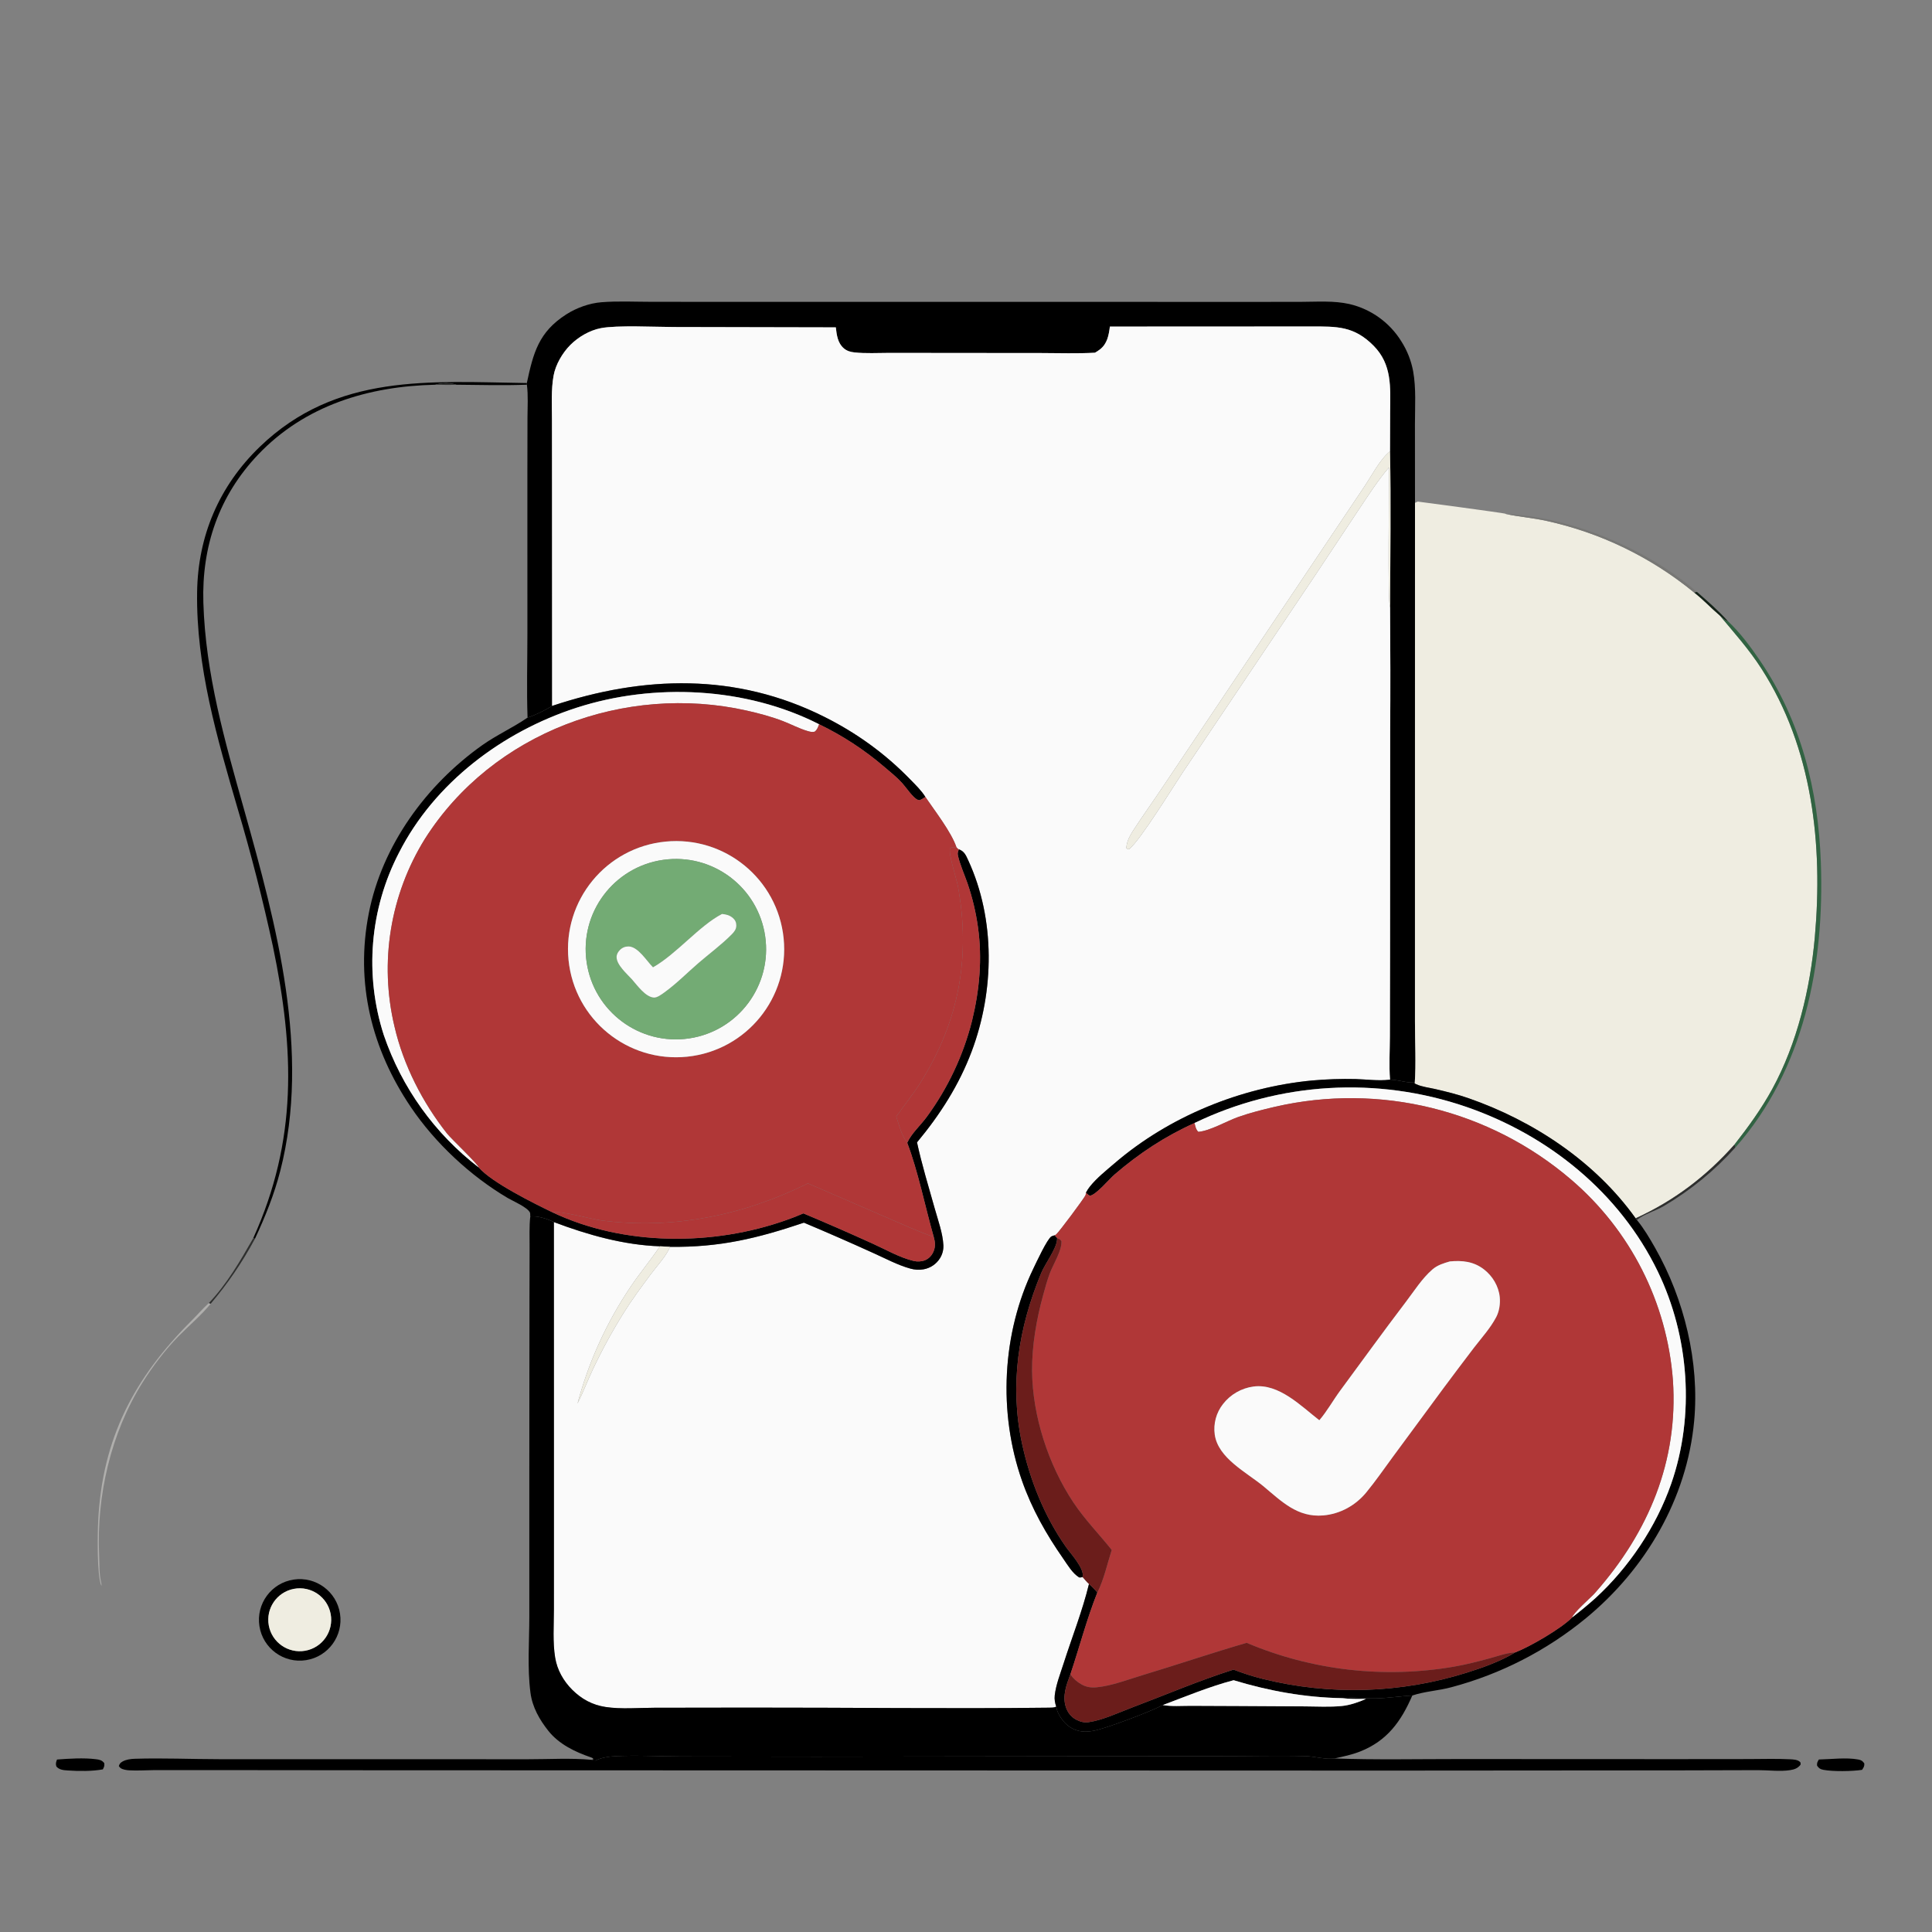 <svg xmlns="http://www.w3.org/2000/svg" fill="none" viewBox="0 0 300 300" height="300" width="300">
<rect x="0" y="0" width="300" height="300" fill="#808080" stroke="none"/>
<g clip-path="url(#clip0_296_913)">
<path fill="black" d="M81.806 59.479C82.81 54.81 83.628 51.561 87.952 48.804C89.534 47.795 91.517 47.081 93.392 46.931C95.939 46.727 98.602 46.864 101.161 46.865L115.408 46.874L159.256 46.87L193.58 46.88L202.035 46.871C204.498 46.865 207.129 46.662 209.542 47.213C212.904 47.999 215.812 50.096 217.619 53.037C218.507 54.436 219.12 55.991 219.427 57.62C219.914 60.272 219.71 63.145 219.711 65.841L219.72 78.086L219.715 138.962V158.685C219.712 161.829 219.901 165.115 219.678 168.245L219.554 168.093C218.293 168.142 217.058 167.66 215.842 167.644C215.672 165.443 215.815 163.132 215.822 160.922L215.848 148.073L215.866 113.592C215.908 107.16 215.903 100.728 215.851 94.296C215.872 86.233 216.008 78.146 215.839 70.085L215.861 63.918C215.893 60.139 216.173 56.605 213.301 53.697C210.256 50.614 207.607 50.689 203.542 50.696L172.344 50.711C172.161 52.071 171.952 53.355 170.797 54.26C170.557 54.449 170.29 54.61 170.029 54.768C167.285 54.923 164.5 54.825 161.75 54.82L147.956 54.807L138.092 54.798C136.313 54.796 134.413 54.916 132.646 54.718C132.028 54.649 131.506 54.496 131.026 54.087C130.073 53.277 129.917 51.998 129.785 50.832L104.64 50.779C101.822 50.776 95.814 50.468 93.293 50.958C91.553 51.297 89.803 52.318 88.56 53.566C87.339 54.792 86.275 56.608 85.963 58.314C85.559 60.517 85.709 62.891 85.708 65.122L85.719 75.251L85.733 109.613C84.59 110.315 83.197 111.016 81.918 111.428C81.765 107.106 81.895 102.731 81.895 98.404L81.891 73.901L81.907 64.869C81.91 63.187 82.035 61.4 81.815 59.735L81.806 59.479Z"></path>
<path fill="#FAFAFA" d="M172.344 50.711L203.542 50.696C207.607 50.689 210.256 50.614 213.301 53.697C216.173 56.605 215.893 60.139 215.861 63.918L215.839 70.085C214.325 71.251 212.921 73.985 211.805 75.628L203.159 88.512L180.712 121.953C179.14 124.328 177.456 126.642 175.914 129.033C175.487 129.694 175.057 130.507 174.938 131.289C174.901 131.536 174.908 131.537 174.912 131.749L175.317 131.885C177.166 130.337 182.075 122.298 183.7 119.874L204.057 89.577L210.92 79.232C212.433 76.977 213.925 74.626 215.697 72.566C215.719 75.227 215.429 93.533 215.851 94.296C215.903 100.728 215.908 107.16 215.866 113.592L215.848 148.073L215.822 160.922C215.815 163.132 215.672 165.443 215.842 167.644C215.799 167.65 215.755 167.657 215.712 167.662C214.051 167.863 212.162 167.606 210.476 167.553C208.238 167.503 205.998 167.578 203.768 167.775C192.676 168.824 181.526 173.368 173.065 180.641C171.764 181.759 170.326 182.897 169.251 184.233C169.011 184.532 168.812 184.842 168.631 185.179C168.613 185.353 168.604 185.501 168.52 185.658C168.184 186.288 164.554 191.159 164.033 191.651C163.925 191.753 163.866 191.769 163.745 191.823C163.586 191.878 163.416 191.906 163.269 191.988C162.62 192.351 160.91 196.053 160.485 196.929C155.573 207.063 154.979 219.338 158.7 229.938C160.243 234.335 162.455 238.235 165.112 242.045C165.808 243.044 166.528 244.297 167.578 244.945C167.804 244.957 167.878 244.951 168.102 244.876C168.421 245.23 168.737 245.646 169.095 245.96C168.093 250.112 166.451 254.25 165.149 258.324C164.643 259.907 163.966 261.602 163.78 263.261C163.711 263.876 163.818 264.433 164.011 265.013C163.651 265.175 163.289 265.164 162.899 265.169C147.363 265.353 131.808 265.139 116.269 265.158L101.616 265.179C99.148 265.184 96.448 265.43 94.017 265.059C91.993 264.749 90.323 263.845 88.875 262.409C87.5 261.045 86.518 259.322 86.203 257.399C85.809 254.991 86.006 252.355 86.007 249.912L86.012 237.136L86.006 189.764C91.232 191.74 96.853 193.335 102.471 193.522L102.39 193.645C100.996 195.718 99.373 197.651 97.97 199.733C94.204 205.298 91.399 211.457 89.672 217.952C90.546 216.217 91.236 214.39 92.06 212.63C93.481 209.621 95.077 206.697 96.839 203.874C98.13 201.801 99.588 199.836 101.044 197.878C101.995 196.598 103.458 195.047 104.053 193.606C111.773 193.704 117.564 192.303 124.832 189.856C128.436 191.372 132.018 192.939 135.577 194.556C137.432 195.384 139.395 196.448 141.354 196.985C142.041 197.174 142.715 197.228 143.418 197.097C144.478 196.907 145.407 196.274 145.973 195.358C146.34 194.757 146.52 194.06 146.488 193.356C146.392 191.473 145.65 189.462 145.141 187.647C144.188 184.247 143.139 180.839 142.393 177.386C145.969 173.087 148.917 168.492 150.892 163.234C154.397 153.898 154.586 142.775 150.354 133.605C149.991 132.821 149.752 132.2 148.896 131.883C148.706 131.816 148.643 131.696 148.511 131.548C147.727 129.201 145.096 125.827 143.692 123.749C143.078 122.752 142.15 121.862 141.335 121.024C137.426 117.002 133.022 113.824 128.012 111.314C114.31 104.447 99.966 104.873 85.733 109.613L85.719 75.251L85.708 65.122C85.709 62.891 85.559 60.517 85.963 58.314C86.275 56.608 87.339 54.792 88.56 53.566C89.803 52.318 91.553 51.297 93.293 50.958C95.814 50.468 101.822 50.776 104.64 50.779L129.785 50.832C129.917 51.998 130.073 53.277 131.026 54.087C131.506 54.496 132.028 54.649 132.646 54.718C134.413 54.916 136.313 54.796 138.092 54.798L147.956 54.807L161.75 54.82C164.5 54.825 167.285 54.923 170.029 54.768C170.29 54.61 170.557 54.449 170.797 54.261C171.952 53.355 172.161 52.071 172.344 50.711Z"></path>
<path fill="black" d="M39.326 192.254C46.217 177.031 45.721 163.02 42.376 146.942C40.824 139.753 38.999 132.626 36.906 125.575C33.712 114.62 30.436 103.455 30.608 91.929C30.737 83.198 34.031 75.46 40.339 69.379C52.233 57.911 66.736 59.262 81.806 59.479L81.815 59.735C78.18 59.878 74.485 59.769 70.845 59.739C69.949 59.399 68.488 59.45 67.582 59.74C57.242 59.97 47.355 62.929 40.052 70.618C34.001 76.989 31.314 84.83 31.577 93.562C31.911 104.693 34.925 115.116 37.916 125.759C42.932 143.613 48.26 163.324 43.522 181.811C42.578 185.493 41.19 188.919 39.588 192.359L39.326 192.254Z"></path>
<path fill="#2E2F2E" d="M67.582 59.74C68.488 59.45 69.949 59.399 70.845 59.739C69.76 59.794 68.668 59.755 67.582 59.74Z"></path>
<path fill="#EFEDE1" d="M215.839 70.085C216.008 78.146 215.872 86.233 215.851 94.296C215.429 93.533 215.719 75.227 215.697 72.566C213.925 74.626 212.433 76.977 210.92 79.232L204.057 89.577L183.7 119.874C182.075 122.298 177.166 130.337 175.317 131.885L174.912 131.749C174.908 131.537 174.901 131.536 174.938 131.289C175.057 130.507 175.487 129.694 175.914 129.033C177.456 126.642 179.14 124.328 180.712 121.953L203.159 88.512L211.805 75.628C212.921 73.985 214.325 71.251 215.839 70.085Z"></path>
<path fill="#EFEDE1" d="M219.72 78.086C219.872 78.02 220.015 77.921 220.178 77.889C220.244 77.877 233.512 79.668 233.722 79.759C233.759 79.775 233.793 79.798 233.828 79.817C235.91 80.254 238.035 80.418 240.115 80.877C248.547 82.721 256.421 86.542 263.087 92.025C264.494 93.116 265.68 94.417 267.033 95.56C269.297 98.268 271.605 100.848 273.52 103.829C281.467 116.194 283.079 131.15 281.807 145.507C281.097 153.511 279.066 162.033 275.186 169.121C273.512 172.179 271.484 174.978 269.337 177.718C264.972 182.651 259.983 186.432 253.983 189.178C247.696 180.379 238.11 174.031 227.987 170.514C226.318 169.934 224.621 169.516 222.903 169.117C221.964 168.899 220.776 168.766 219.907 168.358C219.83 168.321 219.755 168.283 219.678 168.245C219.901 165.115 219.712 161.829 219.715 158.685V138.962L219.72 78.086Z"></path>
<path fill="#777775" d="M233.828 79.817C243.967 80.226 255.847 85.272 263.496 91.908L263.087 92.025C256.421 86.542 248.547 82.721 240.115 80.877C238.035 80.418 235.91 80.254 233.828 79.817Z"></path>
<path fill="#142318" d="M263.496 91.908C265.169 93.366 266.844 94.813 268.322 96.473C267.852 96.378 267.406 95.876 267.033 95.56C265.68 94.417 264.494 93.116 263.087 92.025L263.496 91.908Z"></path>
<path fill="#316342" d="M267.033 95.56C267.406 95.876 267.852 96.378 268.322 96.473C270.179 98.2 271.824 100.429 273.252 102.523C279.658 111.917 282.333 122.668 282.742 133.922C283.315 149.702 280.19 166.044 269.464 178.185L269.337 177.717C271.484 174.978 273.512 172.179 275.186 169.121C279.066 162.033 281.097 153.511 281.807 145.507C283.079 131.15 281.467 116.194 273.52 103.829C271.605 100.848 269.297 98.268 267.033 95.56Z"></path>
<path fill="black" d="M81.918 111.428C83.197 111.016 84.59 110.315 85.733 109.613C99.966 104.873 114.31 104.447 128.012 111.314C133.022 113.824 137.426 117.002 141.335 121.024C142.15 121.862 143.078 122.752 143.692 123.749C143.407 123.959 143.137 124.102 142.819 124.254C142.704 124.23 142.58 124.231 142.474 124.182C141.743 123.846 140.676 122.247 140.096 121.605C139.266 120.687 138.238 119.868 137.295 119.065C134.227 116.438 130.832 114.22 127.195 112.464C115.837 106.682 101.546 105.999 89.499 109.906C78.02 113.629 67.489 121.539 61.959 132.402C57.421 141.147 56.57 151.343 59.594 160.719C62.375 168.882 67.509 176.039 74.35 181.289C76.294 183.587 82.969 186.902 85.81 188.261C96.85 193.506 110.783 193.494 122.155 189.432C123.034 189.127 123.9 188.788 124.751 188.414C128.355 189.923 131.935 191.487 135.491 193.104C137.517 194.015 139.707 195.287 141.864 195.796C142.442 195.933 143.087 195.91 143.64 195.683C144.288 195.417 144.732 194.898 144.986 194.255C145.28 193.509 145.201 192.82 144.987 192.064C143.677 187.448 142.54 181.82 140.874 177.45C141.52 175.996 142.959 174.733 143.902 173.435C147.182 168.968 149.568 163.908 150.929 158.536C152.098 153.754 152.554 148.843 151.854 143.95C151.533 141.641 150.991 139.369 150.234 137.164C149.747 135.763 149.067 134.273 148.744 132.833C148.66 132.458 148.754 132.219 148.896 131.883C149.752 132.2 149.991 132.821 150.354 133.605C154.586 142.775 154.397 153.898 150.892 163.234C148.917 168.492 145.969 173.087 142.393 177.386C143.139 180.839 144.188 184.247 145.141 187.647C145.65 189.462 146.391 191.473 146.488 193.356C146.52 194.06 146.34 194.757 145.973 195.358C145.407 196.274 144.478 196.907 143.418 197.097C142.715 197.228 142.041 197.174 141.354 196.985C139.395 196.448 137.432 195.383 135.577 194.556C132.018 192.939 128.436 191.372 124.832 189.856C117.564 192.303 111.773 193.704 104.053 193.606L102.471 193.522C96.853 193.335 91.232 191.74 86.006 189.764C85.078 189.287 83.377 188.725 82.339 188.91C82.329 188.762 82.35 188.427 82.297 188.303C81.94 187.474 79.62 186.487 78.852 186.034C73.061 182.617 67.591 177.521 63.822 171.951C57.694 162.892 55.136 152.622 57.272 141.783C59.347 131.249 66.18 121.893 74.862 115.726C77.093 114.142 79.579 113.03 81.816 111.499L81.918 111.428Z"></path>
<path fill="#FAFAFA" d="M74.35 181.289C67.509 176.039 62.375 168.882 59.594 160.719C56.57 151.343 57.421 141.147 61.959 132.402C67.489 121.539 78.02 113.629 89.499 109.906C101.546 105.999 115.837 106.682 127.195 112.464C127.016 112.916 126.902 113.309 126.502 113.616C126.097 113.707 125.794 113.631 125.405 113.517C124.111 113.139 122.841 112.459 121.58 111.973C119.783 111.28 117.829 110.761 115.95 110.339C97.073 106.104 76.473 113.723 65.994 130.236C60.585 138.927 58.878 149.421 61.252 159.379C62.621 165.357 65.612 171.193 69.41 176.005C70.082 176.856 74.189 180.712 74.35 181.289Z"></path>
<path fill="#B03737" d="M127.195 112.464C130.832 114.22 134.227 116.438 137.295 119.065C138.238 119.868 139.266 120.687 140.096 121.605C140.676 122.247 141.743 123.846 142.474 124.182C142.58 124.231 142.704 124.23 142.819 124.254C143.137 124.102 143.407 123.959 143.692 123.749C145.096 125.827 147.727 129.201 148.511 131.548C148.068 131.548 147.873 131.477 147.517 131.753C147.262 132.624 148.524 136.399 148.749 137.636C150.742 148.554 148.922 158.484 143.057 167.912C141.865 169.828 140.469 171.544 139.17 173.379C139.607 174.684 140.008 176.369 140.874 177.45C142.54 181.82 143.677 187.448 144.987 192.064C142.57 191.25 140.175 190.119 137.829 189.113L125.451 183.756C115.439 188.723 104.507 190.961 93.36 189.508C91.778 189.302 87.045 187.964 85.81 188.261C82.969 186.902 76.294 183.587 74.35 181.289C74.189 180.712 70.082 176.856 69.41 176.005C65.612 171.193 62.621 165.357 61.252 159.379C58.878 149.421 60.585 138.927 65.994 130.236C76.473 113.723 97.073 106.104 115.95 110.339C117.829 110.761 119.783 111.28 121.58 111.973C122.841 112.459 124.111 113.139 125.405 113.517C125.794 113.631 126.097 113.707 126.502 113.616C126.902 113.309 127.016 112.916 127.195 112.464ZM103.346 130.683C94.101 131.588 87.35 139.83 88.283 149.072C89.215 158.314 97.477 165.041 106.716 164.082C115.917 163.126 122.611 154.906 121.682 145.702C120.753 136.498 112.552 129.78 103.346 130.683Z"></path>
<path fill="#FAFAFA" d="M106.716 164.082C97.477 165.041 89.215 158.314 88.283 149.072C87.35 139.83 94.101 131.588 103.346 130.683C112.552 129.78 120.753 136.498 121.682 145.702C122.611 154.906 115.917 163.126 106.716 164.082ZM102.968 133.52C95.295 134.617 89.971 141.737 91.09 149.408C92.208 157.078 99.343 162.382 107.01 161.243C114.648 160.108 119.927 153.007 118.813 145.366C117.699 137.725 110.612 132.427 102.968 133.52Z"></path>
<path fill="#B03737" d="M139.17 173.379C140.469 171.544 141.865 169.828 143.057 167.912C148.922 158.484 150.741 148.554 148.749 137.636C148.524 136.399 147.262 132.624 147.517 131.753C147.873 131.477 148.068 131.548 148.511 131.548C148.643 131.696 148.706 131.816 148.896 131.883C148.754 132.219 148.66 132.458 148.744 132.833C149.067 134.273 149.747 135.763 150.234 137.164C150.991 139.369 151.533 141.641 151.854 143.95C152.554 148.843 152.098 153.754 150.929 158.536C149.568 163.908 147.182 168.968 143.902 173.435C142.959 174.733 141.52 175.996 140.874 177.45C140.008 176.369 139.607 174.684 139.17 173.379Z"></path>
<path fill="#73AB74" d="M107.01 161.243C99.343 162.382 92.208 157.078 91.09 149.408C89.971 141.737 95.295 134.617 102.968 133.52C110.612 132.427 117.699 137.725 118.813 145.366C119.927 153.007 114.648 160.108 107.01 161.243ZM112.113 141.921C108.56 143.763 105.072 148.123 101.399 150.204C100.409 149.222 99.063 146.951 97.573 146.964C97.052 146.968 96.602 147.156 96.241 147.531C95.955 147.829 95.747 148.183 95.745 148.609C95.738 149.82 97.337 151.208 98.113 152.056C98.944 152.992 100.216 154.816 101.534 154.903C102.05 154.937 102.769 154.389 103.182 154.091C105.05 152.741 106.718 151.041 108.463 149.535C110.166 148.066 112.057 146.68 113.631 145.078C114.016 144.686 114.328 144.301 114.334 143.725C114.339 143.257 114.169 142.871 113.82 142.563C113.319 142.121 112.763 141.974 112.113 141.921Z"></path>
<path fill="#FAFAFA" d="M101.399 150.204C105.072 148.123 108.56 143.763 112.113 141.921C112.763 141.974 113.319 142.121 113.82 142.563C114.169 142.871 114.339 143.257 114.334 143.725C114.328 144.301 114.016 144.686 113.631 145.078C112.057 146.68 110.166 148.066 108.463 149.535C106.718 151.041 105.05 152.741 103.182 154.091C102.769 154.389 102.05 154.937 101.534 154.903C100.216 154.816 98.944 152.992 98.113 152.056C97.337 151.208 95.738 149.82 95.745 148.609C95.747 148.183 95.955 147.829 96.241 147.531C96.602 147.156 97.052 146.968 97.573 146.964C99.063 146.951 100.409 149.222 101.399 150.204Z"></path>
<path fill="black" d="M168.631 185.179C168.812 184.842 169.011 184.532 169.251 184.233C170.326 182.897 171.764 181.759 173.065 180.641C181.526 173.368 192.676 168.824 203.768 167.775C205.998 167.578 208.237 167.503 210.476 167.553C212.162 167.606 214.051 167.863 215.712 167.662C215.755 167.657 215.799 167.65 215.842 167.644C217.058 167.66 218.293 168.142 219.554 168.093L219.678 168.245C219.755 168.283 219.83 168.321 219.907 168.358C220.776 168.766 221.964 168.899 222.903 169.117C224.621 169.516 226.318 169.934 227.987 170.514C238.11 174.031 247.696 180.379 253.983 189.178L254.172 189.431C255.266 190.753 256.171 192.3 257.019 193.792C261.536 201.744 263.917 211.526 263.068 220.659C261.948 232.718 255.534 243.637 246.269 251.269C240.156 256.298 233.033 259.954 225.382 261.988C223.419 262.526 221.209 262.632 219.303 263.279C217.375 263.381 215.449 263.697 213.521 263.732C211.825 263.763 210.103 263.451 208.414 263.689C202.663 263.589 197.05 262.577 191.554 260.905C187.815 261.89 184.179 263.406 180.562 264.762C178.76 265.74 171.824 268.366 169.84 268.753C169.03 268.911 168.161 268.949 167.358 268.731C166.052 268.377 165.128 267.465 164.474 266.311C164.249 265.914 164.071 265.468 164.011 265.013C163.818 264.433 163.711 263.876 163.78 263.261C163.966 261.602 164.643 259.907 165.149 258.324C166.451 254.25 168.093 250.112 169.095 245.96C169.591 246.36 169.985 246.8 170.394 247.288C168.745 251.422 167.617 255.78 166.206 260C165.603 261.602 164.947 263.313 165.492 265.031C165.769 265.905 166.332 266.641 167.162 267.053C167.786 267.364 168.367 267.515 169.06 267.414C171.261 267.093 173.662 265.942 175.75 265.155C180.995 263.18 186.19 260.952 191.535 259.256C193.034 259.823 194.533 260.322 196.092 260.7C206.547 263.299 217.518 262.96 227.793 259.721C230.302 258.93 233.024 257.962 235.27 256.589C237.518 255.731 242.452 252.869 244.108 251.166C245.366 250.197 246.57 249.198 247.753 248.14C252.936 243.388 257.181 237.036 259.493 230.422C263.203 219.807 262.306 207.529 257.419 197.435C251.495 185.197 240.44 176.271 227.691 171.877C213.841 167.117 198.673 168.017 185.483 174.382C180.892 176.449 176.876 179.101 173.068 182.377C172.239 183.09 170.148 185.61 169.216 185.675C168.972 185.514 168.806 185.418 168.631 185.179Z"></path>
<path fill="#FAFAFA" d="M185.483 174.382C198.673 168.017 213.841 167.117 227.691 171.877C240.44 176.271 251.495 185.197 257.419 197.435C262.306 207.529 263.203 219.807 259.493 230.422C257.181 237.036 252.936 243.388 247.753 248.14C246.57 249.198 245.366 250.196 244.108 251.166C244.311 250.452 246.804 248.242 247.443 247.596C247.555 247.477 247.663 247.356 247.77 247.233C255.985 237.899 260.621 226.881 259.769 214.315C258.855 202.248 253.171 191.043 243.974 183.178C231.303 172.317 214.227 168.118 197.964 171.863C196.049 172.309 194.087 172.799 192.234 173.459C190.483 174.083 187.827 175.629 186.065 175.751C185.682 175.354 185.614 174.905 185.483 174.382Z"></path>
<path fill="#B03737" d="M168.631 185.179C168.806 185.418 168.972 185.514 169.216 185.675C170.148 185.61 172.239 183.09 173.068 182.377C176.876 179.102 180.892 176.449 185.483 174.382C185.614 174.905 185.682 175.354 186.065 175.751C187.827 175.629 190.483 174.084 192.234 173.459C194.087 172.799 196.049 172.309 197.964 171.863C214.227 168.118 231.303 172.317 243.974 183.178C253.171 191.043 258.855 202.248 259.769 214.315C260.621 226.881 255.985 237.899 247.77 247.233C247.663 247.356 247.555 247.477 247.443 247.596C246.804 248.242 244.311 250.452 244.108 251.166C242.452 252.869 237.518 255.731 235.27 256.589C235.222 256.592 235.174 256.593 235.126 256.597C233.844 256.688 232.507 257.18 231.267 257.518C229.444 258.014 227.619 258.48 225.756 258.802C214.896 260.669 203.73 259.384 193.578 255.099C188.148 256.673 182.789 258.501 177.373 260.131C175.12 260.809 172.649 261.773 170.305 262.002C169.435 262.087 168.689 261.982 167.92 261.546C167.207 261.141 166.672 260.669 166.206 260C167.617 255.78 168.745 251.422 170.394 247.288C171.408 245.312 171.944 242.799 172.627 240.675C170.644 238.186 168.448 235.962 166.673 233.294C162.812 227.491 160.313 219.884 160.26 212.859C160.23 208.908 160.95 204.827 161.999 201.025C162.302 199.925 162.607 198.81 163.003 197.74C163.528 196.323 164.893 194.237 164.82 192.735C164.575 192.402 164.544 192.399 164.148 192.273L163.745 191.823C163.867 191.769 163.925 191.753 164.033 191.651C164.554 191.159 168.184 186.288 168.52 185.658C168.604 185.501 168.613 185.353 168.631 185.179ZM225.136 195.873C224.164 196.156 223.231 196.432 222.444 197.104C220.843 198.47 219.56 200.51 218.282 202.187C214.828 206.721 211.494 211.349 208.108 215.933C207.006 217.425 206.067 219.139 204.864 220.536C201.993 218.307 198.6 214.804 194.67 215.296C192.785 215.541 191.073 216.521 189.908 218.022C188.852 219.364 188.389 221.08 188.627 222.772C189.151 226.418 193.513 228.594 196.148 230.754C198.998 233.126 201.453 235.656 205.465 235.316C208.095 235.093 210.484 233.769 212.152 231.744C213.603 229.984 214.911 228.076 216.265 226.239L224.258 215.399C225.792 213.34 227.337 211.289 228.894 209.247C230.071 207.725 231.42 206.239 232.324 204.532C232.812 203.611 232.98 202.445 232.879 201.414C232.713 199.72 231.764 198.145 230.427 197.111C228.831 195.875 227.07 195.693 225.136 195.873Z"></path>
<path fill="#2E2F2E" d="M269.337 177.717L269.464 178.185C266.248 181.77 262.499 184.838 258.35 187.281C257.043 188.049 255.335 188.498 254.172 189.431L253.983 189.178C259.983 186.432 264.972 182.65 269.337 177.717Z"></path>
<path fill="#B03737" d="M85.81 188.261C87.045 187.964 91.778 189.302 93.36 189.508C104.507 190.961 115.439 188.723 125.451 183.756L137.829 189.113C140.175 190.119 142.57 191.25 144.987 192.064C145.201 192.82 145.28 193.509 144.986 194.255C144.732 194.898 144.288 195.417 143.64 195.683C143.087 195.91 142.442 195.933 141.864 195.796C139.707 195.287 137.517 194.015 135.491 193.105C131.935 191.487 128.355 189.923 124.751 188.414C123.9 188.788 123.034 189.127 122.155 189.432C110.783 193.494 96.85 193.506 85.81 188.261Z"></path>
<path fill="black" d="M82.339 188.91C83.377 188.725 85.078 189.287 86.006 189.764L86.012 237.136L86.007 249.912C86.006 252.354 85.809 254.991 86.203 257.399C86.518 259.322 87.5 261.045 88.875 262.409C90.323 263.845 91.993 264.749 94.017 265.058C96.448 265.43 99.148 265.184 101.616 265.179L116.269 265.158C131.808 265.139 147.363 265.353 162.899 265.169C163.289 265.164 163.651 265.175 164.011 265.013C164.071 265.468 164.249 265.914 164.474 266.311C165.128 267.465 166.052 268.377 167.358 268.731C168.161 268.949 169.03 268.911 169.84 268.753C171.824 268.366 178.76 265.74 180.562 264.762C181.951 265.005 183.485 264.873 184.898 264.877L192.34 264.908L202.621 264.965C204.515 264.975 206.479 265.091 208.364 264.906C209.607 264.785 210.969 264.308 212.11 263.81C210.879 263.806 209.637 263.838 208.414 263.689C210.103 263.451 211.825 263.763 213.521 263.732C215.449 263.697 217.375 263.381 219.303 263.279C217.569 267.291 215.391 270.315 211.209 271.968C209.903 272.484 208.579 272.753 207.215 273.052C205.812 273.248 204.17 272.726 202.721 272.69C198.328 272.581 193.905 272.704 189.51 272.694L126.767 272.773L105.802 272.746C102.374 272.737 98.835 272.524 95.419 272.707C94.48 272.757 93.328 272.941 92.493 273.376C92.299 273.356 92.046 273.371 91.881 273.265L92.166 273.141C91.935 272.938 92.023 272.973 91.768 272.885C89.305 272.039 86.812 270.858 85.147 268.763C83.771 267.031 82.668 265.091 82.374 262.872C81.863 259.019 82.193 254.839 82.193 250.946L82.193 228.059L82.218 201.561L82.236 193.659C82.242 192.093 82.165 190.467 82.339 188.91Z"></path>
<path fill="black" d="M168.102 244.876C167.878 244.951 167.804 244.957 167.578 244.945C166.528 244.297 165.808 243.044 165.112 242.045C162.455 238.235 160.243 234.335 158.7 229.938C154.979 219.338 155.573 207.063 160.485 196.929C160.91 196.053 162.62 192.351 163.269 191.988C163.416 191.906 163.586 191.878 163.745 191.823L164.148 192.273C164.143 192.368 164.142 192.462 164.133 192.556C164.005 193.973 162.28 196.238 161.687 197.662C158.145 206.16 156.734 215.048 158.696 224.136C159.916 229.792 162.171 235.458 165.518 240.203C166.245 241.234 168.454 243.605 168.102 244.876Z"></path>
<path fill="#2E2F2E" d="M32.411 202.358C35.254 199.368 37.295 195.812 39.326 192.254L39.588 192.359C37.615 196.025 35.393 199.286 32.7 202.462L32.411 202.358Z"></path>
<path fill="#6B1D1B" d="M164.148 192.273C164.544 192.399 164.575 192.402 164.82 192.735C164.893 194.237 163.528 196.323 163.003 197.74C162.607 198.81 162.302 199.925 161.999 201.025C160.95 204.827 160.23 208.908 160.26 212.859C160.313 219.884 162.812 227.491 166.673 233.294C168.448 235.962 170.644 238.186 172.627 240.675C171.944 242.799 171.408 245.312 170.394 247.288C169.985 246.8 169.591 246.36 169.095 245.96C168.737 245.646 168.421 245.23 168.102 244.876C168.454 243.605 166.245 241.234 165.518 240.203C162.171 235.458 159.916 229.792 158.696 224.136C156.734 215.048 158.145 206.16 161.687 197.662C162.28 196.238 164.005 193.973 164.133 192.556C164.142 192.462 164.143 192.368 164.148 192.273Z"></path>
<path fill="#EFEDE1" d="M102.471 193.522L104.053 193.606C103.458 195.047 101.995 196.598 101.044 197.878C99.588 199.836 98.13 201.801 96.839 203.874C95.077 206.697 93.481 209.621 92.06 212.63C91.236 214.39 90.546 216.217 89.672 217.952C91.399 211.457 94.204 205.298 97.97 199.733C99.373 197.651 100.996 195.718 102.39 193.645L102.471 193.522Z"></path>
<path fill="#FAFAFA" d="M204.864 220.536C206.067 219.139 207.006 217.425 208.108 215.933C211.494 211.349 214.828 206.72 218.282 202.187C219.56 200.51 220.843 198.47 222.444 197.104C223.231 196.432 224.164 196.155 225.136 195.873C227.07 195.693 228.831 195.875 230.427 197.111C231.764 198.145 232.713 199.72 232.879 201.414C232.98 202.445 232.812 203.611 232.324 204.532C231.42 206.239 230.071 207.724 228.894 209.247C227.337 211.289 225.792 213.34 224.258 215.399L216.265 226.239C214.911 228.076 213.603 229.984 212.152 231.744C210.484 233.769 208.095 235.093 205.465 235.316C201.453 235.656 198.998 233.126 196.148 230.754C193.513 228.594 189.151 226.418 188.627 222.772C188.389 221.08 188.852 219.364 189.908 218.021C191.073 216.521 192.785 215.541 194.67 215.296C198.6 214.804 201.993 218.307 204.864 220.536Z"></path>
<path fill="#B0AFAD" d="M32.7 202.462C31.235 204.255 29.358 205.831 27.728 207.483C25.669 209.571 23.673 212.214 22.116 214.704C17.193 222.579 14.967 232.29 15.395 241.533C15.456 242.834 15.387 244.387 15.691 245.648C15.746 245.876 15.777 246.029 15.748 246.269C15.031 244.726 15.145 238.192 15.247 236.157C15.889 223.324 20.822 213.987 29.771 205.047C30.658 204.161 31.482 203.199 32.411 202.358L32.7 202.462Z"></path>
<path fill="black" d="M47.539 257.786C44.075 258.34 40.821 255.971 40.284 252.505C39.746 249.038 42.131 245.795 45.6 245.275C49.046 244.757 52.262 247.122 52.796 250.566C53.329 254.009 50.98 257.236 47.539 257.786ZM45.626 246.718C42.991 247.221 41.255 249.756 41.738 252.394C42.221 255.033 44.741 256.789 47.383 256.327C50.056 255.86 51.836 253.305 51.348 250.637C50.86 247.968 48.29 246.209 45.626 246.718Z"></path>
<path fill="#EFEDE1" d="M47.383 256.327C44.741 256.789 42.221 255.033 41.738 252.394C41.255 249.756 42.991 247.221 45.626 246.718C48.29 246.209 50.86 247.968 51.348 250.637C51.836 253.305 50.056 255.86 47.383 256.327Z"></path>
<path fill="#6B1D1B" d="M193.578 255.099C203.73 259.384 214.896 260.669 225.756 258.802C227.619 258.48 229.444 258.014 231.267 257.517C232.507 257.18 233.844 256.688 235.126 256.597C235.174 256.593 235.222 256.592 235.27 256.589C233.024 257.962 230.302 258.93 227.793 259.721C217.518 262.96 206.547 263.299 196.092 260.7C194.533 260.322 193.034 259.823 191.535 259.256C186.19 260.952 180.995 263.18 175.75 265.155C173.662 265.942 171.261 267.093 169.06 267.414C168.367 267.515 167.786 267.364 167.162 267.053C166.332 266.641 165.769 265.905 165.492 265.031C164.947 263.313 165.603 261.602 166.206 260C166.672 260.669 167.207 261.141 167.92 261.546C168.689 261.982 169.435 262.087 170.305 262.002C172.649 261.773 175.12 260.809 177.373 260.131C182.789 258.501 188.148 256.673 193.578 255.099Z"></path>
<path fill="#FAFAFA" d="M191.554 260.905C197.05 262.577 202.663 263.589 208.414 263.689C209.637 263.838 210.879 263.806 212.11 263.81C210.969 264.308 209.607 264.785 208.364 264.906C206.479 265.091 204.515 264.975 202.621 264.965L192.34 264.908L184.898 264.877C183.485 264.873 181.951 265.005 180.562 264.762C184.179 263.406 187.815 261.89 191.554 260.905Z"></path>
<path fill="black" d="M91.881 273.265C92.046 273.371 92.299 273.356 92.493 273.376C93.328 272.941 94.48 272.757 95.419 272.707C98.835 272.524 102.374 272.737 105.802 272.746L126.767 272.773L189.51 272.694C193.905 272.704 198.328 272.581 202.721 272.69C204.17 272.726 205.812 273.248 207.215 273.052C213.628 273.284 220.079 273.141 226.497 273.144L260.032 273.158L271.535 273.147C273.675 273.145 275.847 273.068 277.982 273.181C278.476 273.207 279.123 273.227 279.504 273.591C279.641 273.723 279.588 273.847 279.586 274.022C279.155 274.583 278.635 274.764 277.945 274.869C276.396 275.105 274.618 274.866 273.036 274.869L260.838 274.902L216.052 274.936L58.183 274.886L31.813 274.86L23.95 274.863C22.66 274.871 21.325 274.972 20.039 274.893C19.639 274.869 19.049 274.781 18.716 274.537C18.59 274.446 18.536 274.349 18.452 274.228C18.574 273.86 18.701 273.711 19.047 273.518C19.587 273.216 20.308 273.122 20.917 273.102C25.23 272.963 29.634 273.16 33.957 273.164L62.983 273.17L82.029 273.173C85.27 273.178 88.663 272.965 91.881 273.265Z"></path>
<path fill="black" d="M15.972 274.745C14.347 275.054 12.204 275.03 10.548 274.918C9.879 274.873 9.218 274.835 8.752 274.303C8.609 273.864 8.705 273.632 8.85 273.219C10.755 273.075 12.973 272.934 14.862 273.165C15.421 273.233 15.831 273.305 16.189 273.778C16.239 274.248 16.172 274.333 15.972 274.745Z"></path>
<path fill="black" d="M289.139 274.821C287.648 275.056 284.57 275.102 283.128 274.816C282.632 274.717 282.431 274.578 282.15 274.165C282.12 273.722 282.212 273.579 282.434 273.215C284.331 273.177 286.702 272.867 288.543 273.215C289.026 273.307 289.217 273.428 289.49 273.83C289.511 274.293 289.384 274.45 289.139 274.821Z"></path>
</g>
<defs>
<clipPath id="clip0_296_913">
<rect fill="white" height="300" width="300"></rect>
</clipPath>
</defs>
</svg>
